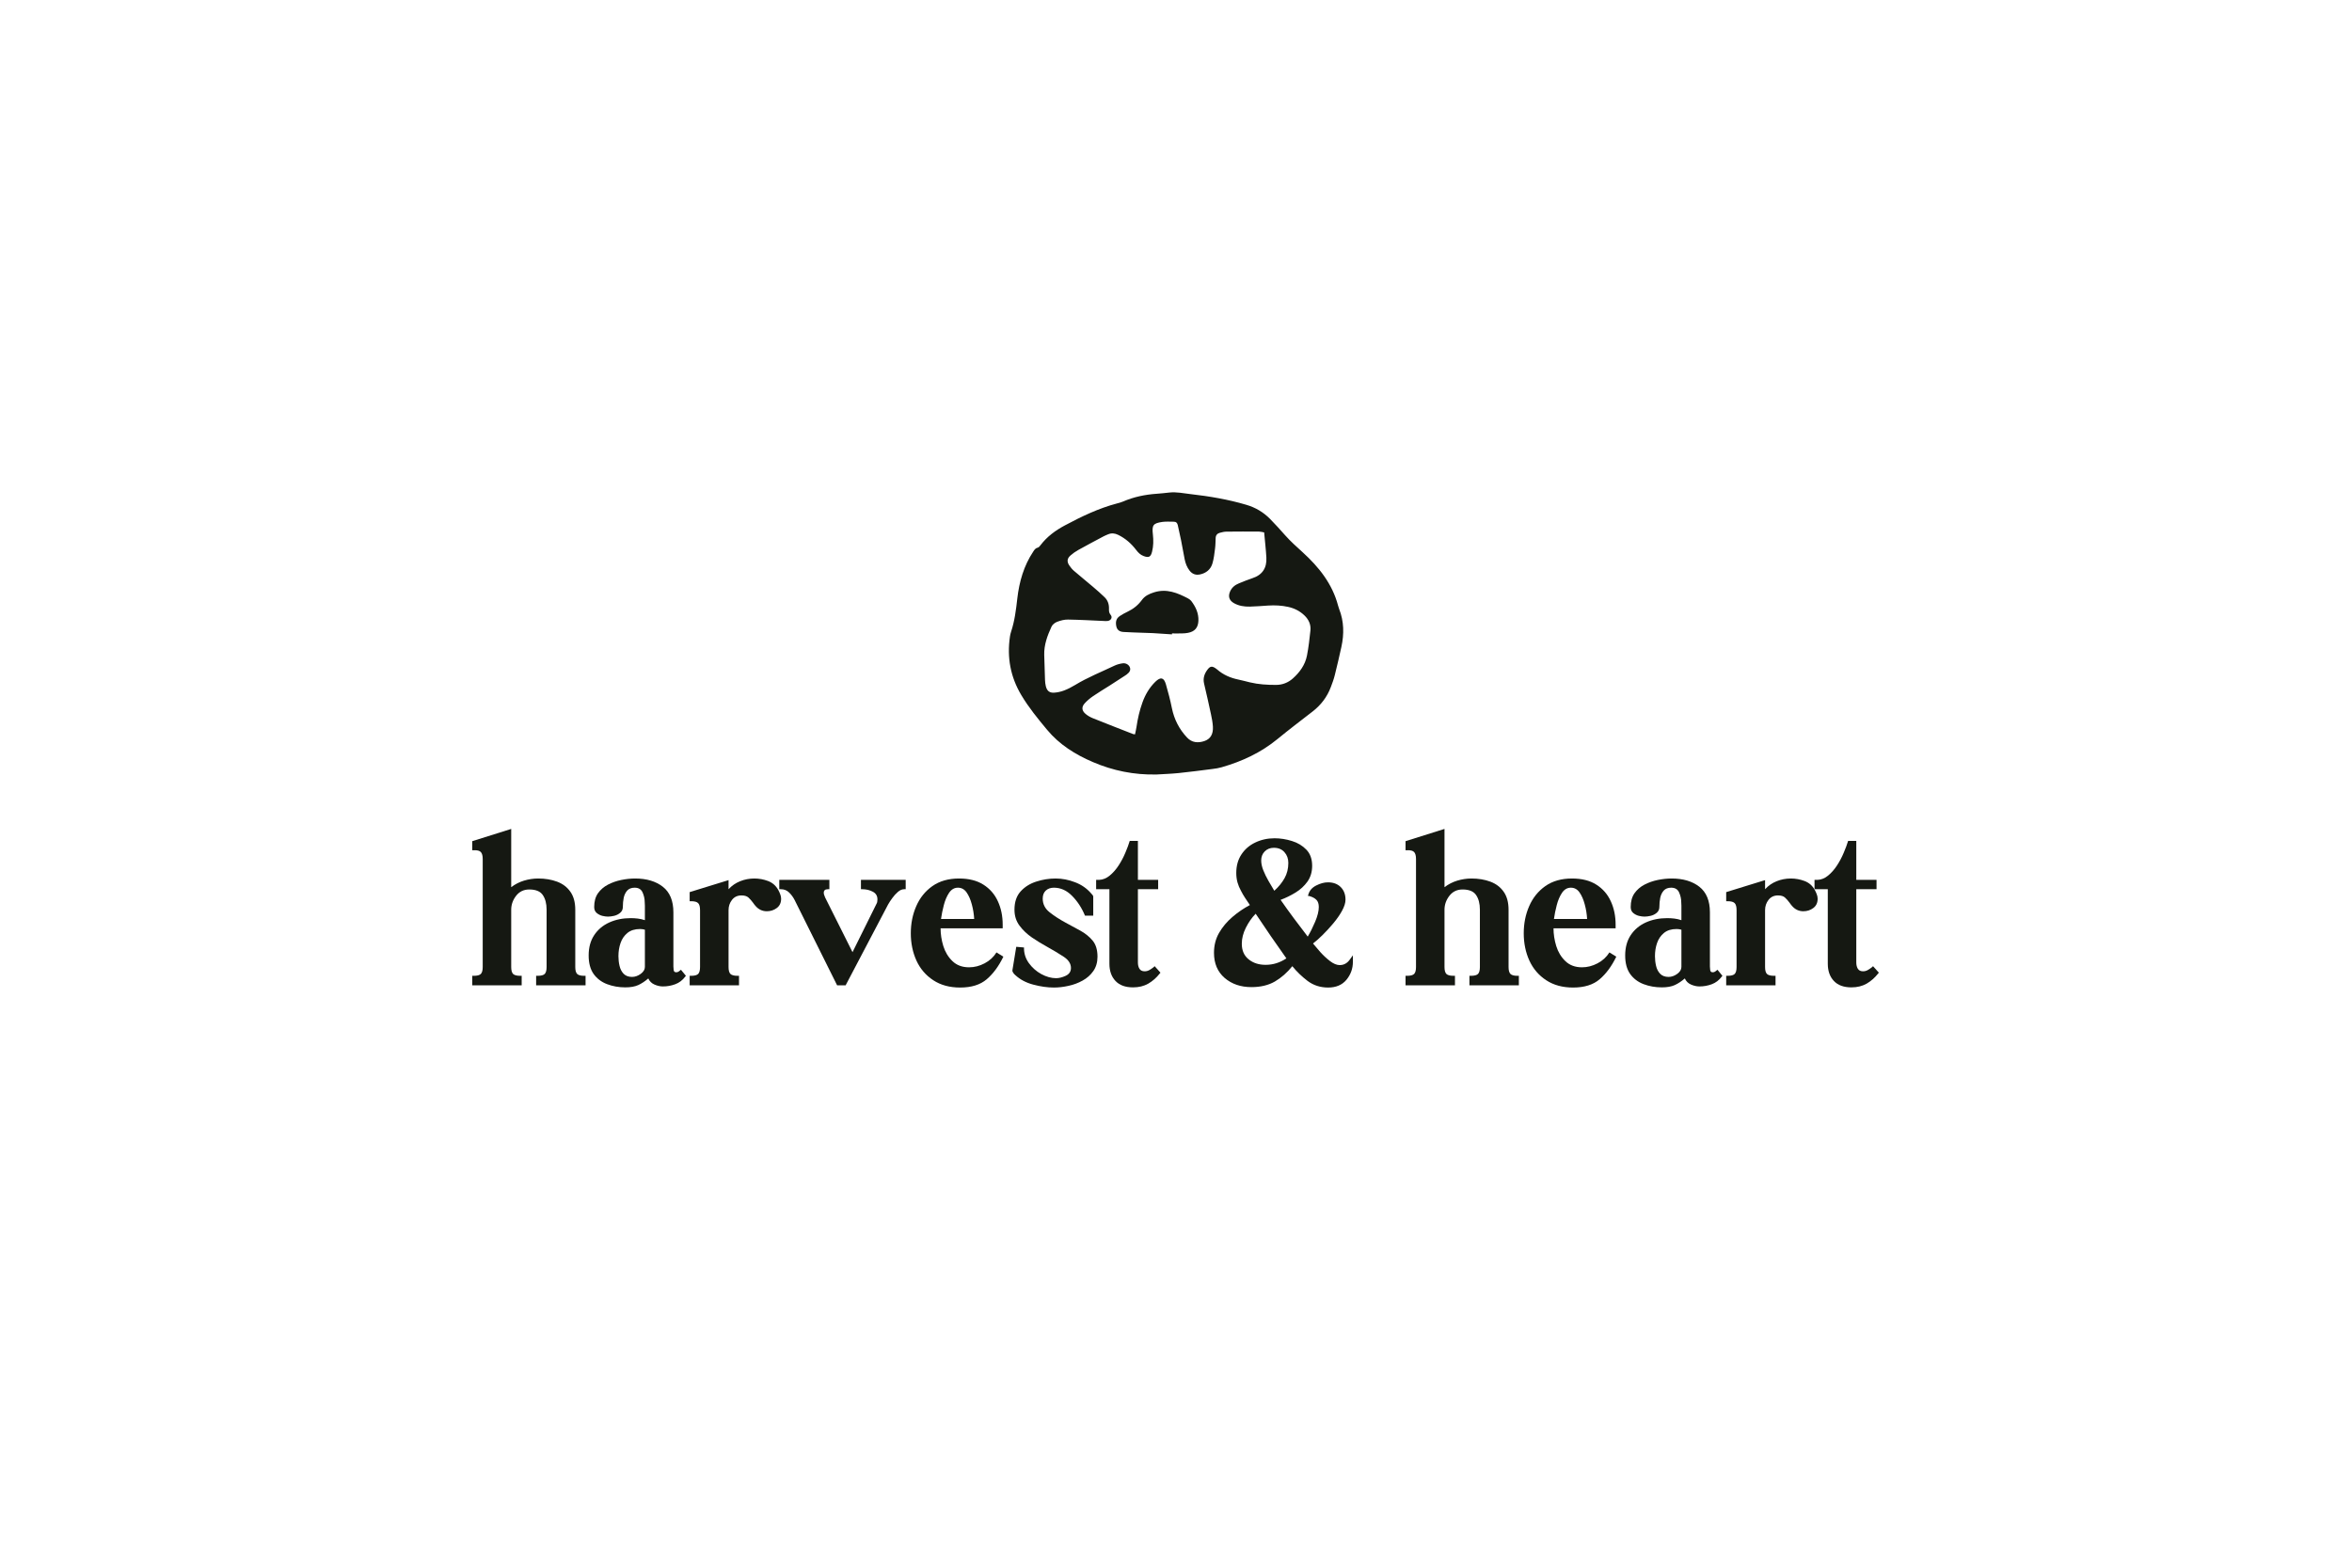 <svg version="1.2" preserveAspectRatio="xMidYMid meet" height="384" viewBox="0 0 432 288" zoomAndPan="magnify" width="576" xmlns:xlink="http://www.w3.org/1999/xlink" xmlns="http://www.w3.org/2000/svg"><defs><clipPath id="2b3488d9f2"><path d="M 185.094 90.246 L 246.836 90.246 L 246.836 142.488 L 185.094 142.488 Z M 185.094 90.246"></path></clipPath><clipPath id="599cb43f9e"><path d="M 208.469 134.91 C 208.566 134.434 208.676 134.016 208.738 133.586 C 208.961 132.035 209.309 130.516 209.84 129.043 C 210.355 127.602 211.117 126.316 212.211 125.242 C 213.164 124.316 213.777 124.441 214.141 125.699 C 214.562 127.145 214.945 128.602 215.242 130.074 C 215.664 132.152 216.578 133.941 218.02 135.484 C 218.922 136.449 220.039 136.527 221.199 136.145 C 222.336 135.766 222.863 134.863 222.777 133.469 C 222.73 132.711 222.582 131.949 222.422 131.203 C 222.02 129.328 221.602 127.461 221.16 125.594 C 220.922 124.598 221.215 123.758 221.809 122.984 C 222.254 122.402 222.602 122.34 223.207 122.73 C 223.324 122.805 223.438 122.879 223.539 122.973 C 224.68 123.98 226.023 124.551 227.5 124.852 C 228.195 124.996 228.883 125.191 229.574 125.355 C 231.156 125.734 232.766 125.828 234.387 125.824 C 235.559 125.82 236.602 125.406 237.465 124.637 C 238.734 123.504 239.719 122.141 240.055 120.441 C 240.352 118.914 240.531 117.359 240.691 115.812 C 240.797 114.746 240.383 113.828 239.609 113.078 C 238.758 112.254 237.742 111.742 236.598 111.492 C 235.387 111.223 234.156 111.168 232.918 111.246 C 231.801 111.32 230.68 111.414 229.559 111.441 C 228.535 111.465 227.531 111.312 226.621 110.793 C 225.75 110.289 225.531 109.539 225.953 108.617 C 226.281 107.902 226.852 107.453 227.559 107.168 C 228.371 106.84 229.18 106.496 230.016 106.227 C 231.875 105.625 232.703 104.324 232.598 102.43 C 232.512 100.906 232.332 99.387 232.191 97.809 C 231.848 97.75 231.559 97.664 231.27 97.66 C 229.27 97.648 227.273 97.641 225.273 97.668 C 224.867 97.668 224.457 97.773 224.062 97.875 C 223.598 98 223.309 98.305 223.285 98.812 C 223.254 99.473 223.258 100.133 223.172 100.777 C 223.055 101.695 222.953 102.633 222.691 103.516 C 222.363 104.617 221.543 105.293 220.402 105.531 C 219.637 105.691 219.004 105.469 218.508 104.848 C 218.02 104.23 217.75 103.52 217.594 102.758 C 217.359 101.578 217.156 100.391 216.922 99.207 C 216.738 98.297 216.523 97.391 216.328 96.48 C 216.242 96.086 216.031 95.84 215.602 95.844 C 214.895 95.848 214.176 95.781 213.48 95.883 C 211.789 96.133 211.562 96.477 211.754 98.18 C 211.871 99.25 211.867 100.312 211.602 101.359 C 211.355 102.332 211.004 102.504 210.051 102.152 C 209.453 101.934 209.047 101.508 208.676 101.023 C 207.781 99.852 206.707 98.902 205.367 98.254 C 204.754 97.961 204.172 97.895 203.551 98.152 C 203.273 98.27 202.988 98.375 202.727 98.516 C 201.152 99.352 199.582 100.184 198.027 101.051 C 197.527 101.328 197.055 101.668 196.625 102.043 C 195.996 102.586 195.93 103.18 196.395 103.867 C 196.637 104.227 196.922 104.582 197.246 104.859 C 198.406 105.859 199.602 106.824 200.766 107.816 C 201.496 108.438 202.219 109.066 202.902 109.734 C 203.477 110.297 203.715 111.023 203.691 111.828 C 203.68 112.238 203.68 112.582 203.992 112.953 C 204.387 113.41 204.066 113.996 203.449 114.078 C 203.207 114.113 202.957 114.086 202.711 114.078 C 200.523 113.984 198.34 113.855 196.152 113.82 C 195.488 113.809 194.793 113.996 194.164 114.234 C 193.766 114.387 193.312 114.738 193.141 115.113 C 192.383 116.758 191.746 118.457 191.797 120.316 C 191.84 121.848 191.883 123.379 191.941 124.914 C 191.957 125.297 191.996 125.684 192.086 126.051 C 192.293 126.902 192.742 127.297 193.602 127.25 C 194.219 127.215 194.852 127.074 195.43 126.855 C 196.141 126.586 196.832 126.23 197.484 125.832 C 199.789 124.43 202.289 123.441 204.707 122.285 C 205.168 122.066 205.691 121.93 206.199 121.859 C 206.812 121.773 207.359 122.133 207.531 122.609 C 207.699 123.074 207.512 123.492 206.934 123.918 C 206.824 124 206.707 124.074 206.594 124.148 C 205.652 124.758 204.711 125.375 203.766 125.977 C 202.773 126.609 201.758 127.207 200.789 127.875 C 200.23 128.258 199.691 128.703 199.234 129.207 C 198.625 129.879 198.68 130.543 199.379 131.141 C 199.766 131.473 200.234 131.742 200.707 131.934 C 203.172 132.93 205.648 133.887 208.121 134.855 C 208.191 134.883 208.277 134.879 208.48 134.914 M 212.387 142.281 C 208.316 142.375 204.41 141.586 200.699 139.984 C 197.516 138.613 194.605 136.816 192.324 134.07 C 190.625 132.023 188.949 129.988 187.582 127.688 C 185.59 124.348 184.938 120.773 185.5 116.953 C 185.547 116.656 185.605 116.355 185.703 116.074 C 186.367 114.086 186.617 112.023 186.852 109.953 C 187.207 106.875 188.039 103.941 189.785 101.324 C 189.996 101 190.188 100.695 190.625 100.598 C 190.805 100.555 190.973 100.344 191.102 100.172 C 192.301 98.59 193.848 97.449 195.586 96.523 C 198.66 94.879 201.789 93.379 205.176 92.484 C 205.547 92.391 205.926 92.285 206.273 92.137 C 208.262 91.277 210.34 90.855 212.488 90.707 C 213.254 90.656 214.016 90.566 214.781 90.484 C 216.105 90.34 217.395 90.629 218.699 90.777 C 222.164 91.168 225.586 91.75 228.93 92.742 C 230.598 93.234 232.047 94.09 233.262 95.316 C 234.223 96.289 235.137 97.312 236.047 98.336 C 237.051 99.469 238.172 100.461 239.285 101.477 C 242.258 104.188 244.719 107.262 245.77 111.262 C 245.824 111.473 245.887 111.684 245.969 111.887 C 246.863 114.16 246.891 116.488 246.379 118.836 C 245.996 120.574 245.598 122.309 245.164 124.035 C 244.98 124.777 244.715 125.5 244.441 126.215 C 243.762 128.027 242.629 129.516 241.098 130.703 C 238.938 132.383 236.75 134.035 234.637 135.773 C 231.594 138.273 228.117 139.883 224.367 140.957 C 223.844 141.109 223.301 141.195 222.754 141.262 C 220.664 141.531 218.574 141.805 216.48 142.02 C 215.117 142.16 213.75 142.199 212.383 142.285"></path></clipPath><clipPath id="20ca9c7e35"><path d="M 204.953 108.379 L 220.281 108.379 L 220.281 116.582 L 204.953 116.582 Z M 204.953 108.379"></path></clipPath><clipPath id="133116a2ab"><path d="M 215.258 116.539 C 214.09 116.461 212.918 116.375 211.746 116.309 C 211.094 116.273 210.434 116.273 209.781 116.242 C 208.633 116.199 207.484 116.168 206.344 116.098 C 205.691 116.055 205.188 115.777 205.039 115.066 C 204.875 114.309 204.977 113.633 205.664 113.18 C 206.121 112.879 206.602 112.609 207.094 112.379 C 208.156 111.875 209.039 111.176 209.734 110.223 C 210.289 109.465 211.07 109.098 211.973 108.816 C 214.285 108.09 216.273 108.914 218.238 109.953 C 218.449 110.066 218.664 110.227 218.809 110.414 C 219.621 111.484 220.172 112.66 220.117 114.047 C 220.062 115.309 219.449 116.023 218.215 116.258 C 217.867 116.328 217.508 116.355 217.152 116.363 C 216.523 116.383 215.895 116.367 215.266 116.367 C 215.262 116.426 215.262 116.48 215.258 116.539"></path></clipPath></defs><g id="56f20e2b28"><g style="fill:#151812;fill-opacity:1;"><g transform="translate(86.662, 181.015)"><path d="M 0.078 -1.75 L 0.375 -1.75 C 1 -1.75 1.426 -1.863 1.656 -2.094 C 1.883 -2.332 2 -2.754 2 -3.359 L 2 -23.219 C 2 -23.812 1.883 -24.234 1.656 -24.484 C 1.426 -24.734 1 -24.844 0.375 -24.812 L 0.078 -24.812 L 0.078 -26.484 L 7.234 -28.734 L 7.234 -18.031 C 7.941 -18.57 8.723 -18.973 9.578 -19.234 C 10.441 -19.492 11.312 -19.625 12.188 -19.625 C 13.469 -19.625 14.625 -19.43 15.656 -19.047 C 16.688 -18.66 17.5 -18.047 18.094 -17.203 C 18.695 -16.359 19 -15.254 19 -13.891 L 19 -3.359 C 19 -2.754 19.113 -2.332 19.344 -2.094 C 19.582 -1.863 20 -1.75 20.594 -1.75 L 20.891 -1.75 L 20.891 0 L 11.812 0 L 11.812 -1.75 L 12.094 -1.75 C 12.727 -1.75 13.16 -1.863 13.391 -2.094 C 13.617 -2.332 13.734 -2.754 13.734 -3.359 L 13.734 -13.891 C 13.734 -15.016 13.5 -15.914 13.031 -16.594 C 12.57 -17.27 11.742 -17.609 10.547 -17.609 C 9.535 -17.609 8.727 -17.219 8.125 -16.438 C 7.531 -15.664 7.234 -14.816 7.234 -13.891 L 7.234 -3.359 C 7.234 -2.754 7.348 -2.332 7.578 -2.094 C 7.816 -1.863 8.25 -1.75 8.875 -1.75 L 9.156 -1.75 L 9.156 0 L 0.078 0 Z M 0.078 -1.75" style="stroke:none"></path></g></g><g style="fill:#151812;fill-opacity:1;"><g transform="translate(107.543, 181.015)"><path d="M 7.312 0.375 C 6.113 0.375 4.992 0.176 3.953 -0.219 C 2.922 -0.613 2.098 -1.238 1.484 -2.094 C 0.879 -2.957 0.578 -4.086 0.578 -5.484 C 0.578 -6.953 0.914 -8.195 1.594 -9.219 C 2.27 -10.238 3.191 -11.016 4.359 -11.547 C 5.535 -12.078 6.848 -12.344 8.297 -12.344 C 8.734 -12.344 9.172 -12.316 9.609 -12.266 C 10.047 -12.211 10.477 -12.113 10.906 -11.969 L 10.906 -14.016 C 10.906 -14.211 10.906 -14.414 10.906 -14.625 C 10.906 -14.844 10.895 -15.062 10.875 -15.281 C 10.875 -15.883 10.742 -16.477 10.484 -17.062 C 10.223 -17.645 9.738 -17.938 9.031 -17.938 C 8.438 -17.938 7.977 -17.758 7.656 -17.406 C 7.344 -17.051 7.129 -16.609 7.016 -16.078 C 6.91 -15.547 6.859 -14.992 6.859 -14.422 C 6.859 -13.961 6.695 -13.598 6.375 -13.328 C 6.051 -13.055 5.676 -12.867 5.25 -12.766 C 4.832 -12.672 4.457 -12.625 4.125 -12.625 C 3.82 -12.625 3.473 -12.672 3.078 -12.766 C 2.691 -12.867 2.348 -13.047 2.047 -13.297 C 1.742 -13.555 1.594 -13.922 1.594 -14.391 C 1.594 -15.398 1.82 -16.238 2.281 -16.906 C 2.75 -17.57 3.363 -18.102 4.125 -18.5 C 4.883 -18.895 5.703 -19.18 6.578 -19.359 C 7.453 -19.535 8.297 -19.625 9.109 -19.625 C 11.211 -19.625 12.91 -19.117 14.203 -18.109 C 15.492 -17.098 16.141 -15.531 16.141 -13.406 L 16.141 -3.469 C 16.141 -3.312 16.156 -3.102 16.188 -2.844 C 16.219 -2.582 16.336 -2.438 16.547 -2.406 C 16.766 -2.383 16.957 -2.43 17.125 -2.547 C 17.289 -2.672 17.426 -2.773 17.531 -2.859 L 18.438 -1.75 L 18.312 -1.594 C 17.82 -0.938 17.211 -0.473 16.484 -0.203 C 15.766 0.066 15.008 0.203 14.219 0.203 C 13.707 0.203 13.191 0.086 12.672 -0.141 C 12.148 -0.367 11.77 -0.742 11.531 -1.266 C 10.926 -0.742 10.312 -0.336 9.688 -0.047 C 9.062 0.234 8.27 0.375 7.312 0.375 Z M 6.047 -5.359 C 6.047 -4.754 6.113 -4.16 6.25 -3.578 C 6.383 -2.992 6.633 -2.508 7 -2.125 C 7.375 -1.738 7.891 -1.547 8.547 -1.547 C 9.086 -1.547 9.613 -1.727 10.125 -2.094 C 10.645 -2.469 10.906 -2.898 10.906 -3.391 L 10.906 -10.219 C 10.633 -10.301 10.336 -10.344 10.016 -10.344 C 9.055 -10.344 8.285 -10.102 7.703 -9.625 C 7.117 -9.145 6.695 -8.531 6.438 -7.781 C 6.176 -7.031 6.047 -6.223 6.047 -5.359 Z M 6.047 -5.359" style="stroke:none"></path></g></g><g style="fill:#151812;fill-opacity:1;"><g transform="translate(126.299, 181.015)"><path d="M 9.438 0 L 0.375 0 L 0.375 -1.75 L 0.656 -1.75 C 1.281 -1.75 1.707 -1.863 1.938 -2.094 C 2.164 -2.332 2.281 -2.754 2.281 -3.359 L 2.281 -13.812 C 2.281 -14.438 2.164 -14.863 1.938 -15.094 C 1.707 -15.332 1.281 -15.453 0.656 -15.453 L 0.375 -15.453 L 0.375 -17.125 L 7.516 -19.328 L 7.516 -17.656 C 8.117 -18.312 8.828 -18.801 9.641 -19.125 C 10.461 -19.457 11.336 -19.625 12.266 -19.625 C 13.109 -19.625 13.938 -19.473 14.75 -19.172 C 15.57 -18.867 16.203 -18.32 16.641 -17.531 C 16.773 -17.289 16.895 -17.031 17 -16.75 C 17.113 -16.477 17.172 -16.195 17.172 -15.906 C 17.172 -15.164 16.906 -14.598 16.375 -14.203 C 15.844 -13.805 15.234 -13.609 14.547 -13.609 C 13.703 -13.609 12.992 -13.953 12.422 -14.641 C 12.367 -14.711 12.301 -14.797 12.219 -14.891 C 12.133 -14.992 12.066 -15.086 12.016 -15.172 C 11.742 -15.547 11.461 -15.863 11.172 -16.125 C 10.891 -16.383 10.461 -16.516 9.891 -16.516 C 9.148 -16.516 8.566 -16.238 8.141 -15.688 C 7.723 -15.145 7.516 -14.52 7.516 -13.812 L 7.516 -3.359 C 7.516 -2.754 7.629 -2.332 7.859 -2.094 C 8.098 -1.863 8.531 -1.75 9.156 -1.75 L 9.438 -1.75 Z M 9.438 0" style="stroke:none"></path></g></g><g style="fill:#151812;fill-opacity:1;"><g transform="translate(143.585, 181.015)"><path d="M -0.453 -17.656 L -0.453 -19.375 L 8.75 -19.375 L 8.75 -17.656 L 8.469 -17.656 C 7.969 -17.656 7.719 -17.438 7.719 -17 C 7.719 -16.863 7.742 -16.727 7.797 -16.594 C 7.859 -16.457 7.914 -16.305 7.969 -16.141 L 13 -6.094 L 17.453 -15.078 C 17.504 -15.16 17.535 -15.27 17.547 -15.406 C 17.566 -15.539 17.578 -15.664 17.578 -15.781 C 17.578 -16.438 17.289 -16.91 16.719 -17.203 C 16.145 -17.504 15.504 -17.656 14.797 -17.656 L 14.547 -17.656 L 14.547 -19.375 L 22.766 -19.375 L 22.766 -17.656 L 22.484 -17.656 C 22.098 -17.656 21.711 -17.488 21.328 -17.156 C 20.953 -16.832 20.609 -16.453 20.297 -16.016 C 19.984 -15.586 19.727 -15.195 19.531 -14.844 L 11.734 0 L 10.172 0 L 2.375 -15.656 C 2.102 -16.195 1.758 -16.664 1.344 -17.062 C 0.938 -17.457 0.438 -17.656 -0.156 -17.656 Z M -0.453 -17.656" style="stroke:none"></path></g></g><g style="fill:#151812;fill-opacity:1;"><g transform="translate(166.386, 181.015)"><path d="M 0.906 -9.562 C 0.906 -11.363 1.238 -13.023 1.906 -14.547 C 2.57 -16.078 3.562 -17.305 4.875 -18.234 C 6.195 -19.16 7.828 -19.625 9.766 -19.625 C 11.566 -19.625 13.055 -19.25 14.234 -18.5 C 15.422 -17.75 16.305 -16.734 16.891 -15.453 C 17.484 -14.172 17.781 -12.727 17.781 -11.125 L 17.781 -10.469 L 6.375 -10.469 C 6.375 -9.406 6.539 -8.32 6.875 -7.219 C 7.219 -6.113 7.781 -5.188 8.562 -4.438 C 9.344 -3.688 10.359 -3.312 11.609 -3.312 C 12.586 -3.312 13.539 -3.555 14.469 -4.047 C 15.395 -4.535 16.117 -5.203 16.641 -6.047 L 17.906 -5.266 C 17.062 -3.523 16.047 -2.145 14.859 -1.125 C 13.672 -0.102 12.039 0.406 9.969 0.406 C 8.039 0.406 6.395 -0.039 5.031 -0.938 C 3.664 -1.832 2.633 -3.035 1.938 -4.547 C 1.25 -6.066 0.906 -7.738 0.906 -9.562 Z M 6.453 -12.188 L 12.547 -12.188 C 12.492 -13.113 12.348 -14.008 12.109 -14.875 C 11.879 -15.75 11.562 -16.477 11.156 -17.062 C 10.75 -17.645 10.219 -17.938 9.562 -17.938 C 8.906 -17.938 8.363 -17.625 7.938 -17 C 7.52 -16.375 7.195 -15.617 6.969 -14.734 C 6.738 -13.848 6.566 -13 6.453 -12.188 Z M 6.453 -12.188" style="stroke:none"></path></g></g><g style="fill:#151812;fill-opacity:1;"><g transform="translate(185.347, 181.015)"><path d="M 1.141 -1.875 C 1.035 -1.957 0.914 -2.086 0.781 -2.266 C 0.645 -2.441 0.586 -2.613 0.609 -2.781 L 1.312 -7.078 L 2.734 -6.953 C 2.711 -5.91 3.004 -4.961 3.609 -4.109 C 4.223 -3.254 4.992 -2.57 5.922 -2.062 C 6.848 -1.562 7.75 -1.312 8.625 -1.312 C 9.164 -1.312 9.754 -1.457 10.391 -1.75 C 11.035 -2.051 11.359 -2.531 11.359 -3.188 C 11.359 -3.977 10.914 -4.664 10.031 -5.25 C 9.145 -5.832 8.129 -6.441 6.984 -7.078 C 6.055 -7.586 5.129 -8.156 4.203 -8.781 C 3.285 -9.414 2.52 -10.145 1.906 -10.969 C 1.289 -11.801 0.984 -12.773 0.984 -13.891 C 0.984 -15.305 1.363 -16.43 2.125 -17.266 C 2.883 -18.098 3.844 -18.695 5 -19.062 C 6.164 -19.438 7.348 -19.625 8.547 -19.625 C 9.742 -19.625 10.93 -19.395 12.109 -18.938 C 13.297 -18.488 14.285 -17.801 15.078 -16.875 C 15.141 -16.82 15.219 -16.734 15.312 -16.609 C 15.406 -16.492 15.453 -16.395 15.453 -16.312 L 15.453 -12.797 L 13.938 -12.797 C 13.344 -14.234 12.551 -15.445 11.562 -16.438 C 10.582 -17.438 9.469 -17.938 8.219 -17.938 C 7.613 -17.938 7.117 -17.758 6.734 -17.406 C 6.359 -17.051 6.172 -16.562 6.172 -15.938 C 6.172 -14.926 6.594 -14.086 7.438 -13.422 C 8.281 -12.754 9.25 -12.125 10.344 -11.531 C 11.27 -11.039 12.18 -10.547 13.078 -10.047 C 13.973 -9.555 14.723 -8.953 15.328 -8.234 C 15.93 -7.516 16.234 -6.523 16.234 -5.266 C 16.234 -4.234 15.977 -3.352 15.469 -2.625 C 14.969 -1.906 14.312 -1.32 13.5 -0.875 C 12.695 -0.426 11.832 -0.102 10.906 0.094 C 9.988 0.301 9.094 0.406 8.219 0.406 C 7.039 0.406 5.785 0.227 4.453 -0.125 C 3.117 -0.477 2.016 -1.062 1.141 -1.875 Z M 1.141 -1.875" style="stroke:none"></path></g></g><g style="fill:#151812;fill-opacity:1;"><g transform="translate(202.019, 181.015)"><path d="M 1.75 -17.656 L -0.688 -17.656 L -0.688 -19.375 L -0.125 -19.375 C 0.562 -19.406 1.203 -19.664 1.797 -20.156 C 2.398 -20.645 2.945 -21.266 3.438 -22.016 C 3.926 -22.766 4.336 -23.539 4.672 -24.344 C 5.016 -25.145 5.285 -25.875 5.484 -26.531 L 6.984 -26.531 L 6.984 -19.375 L 10.703 -19.375 L 10.703 -17.656 L 6.984 -17.656 L 6.984 -4.203 C 6.984 -3.742 7.078 -3.359 7.266 -3.047 C 7.461 -2.734 7.781 -2.578 8.219 -2.578 C 8.52 -2.578 8.805 -2.648 9.078 -2.797 C 9.348 -2.953 9.602 -3.125 9.844 -3.312 L 10.062 -3.516 L 11.125 -2.328 L 11 -2.172 C 10.395 -1.398 9.691 -0.781 8.891 -0.312 C 8.086 0.145 7.156 0.375 6.094 0.375 C 4.676 0.375 3.598 -0.02 2.859 -0.812 C 2.117 -1.602 1.75 -2.656 1.75 -3.969 Z M 1.75 -17.656" style="stroke:none"></path></g></g><g style="fill:#151812;fill-opacity:1;"><g transform="translate(213.379, 181.015)"><path d="" style="stroke:none"></path></g></g><g style="fill:#151812;fill-opacity:1;"><g transform="translate(221.633, 181.015)"><path d="M 8.219 0.328 C 6.25 0.328 4.609 -0.234 3.297 -1.359 C 1.992 -2.492 1.344 -4.031 1.344 -5.969 C 1.344 -7.332 1.656 -8.555 2.281 -9.641 C 2.914 -10.734 3.734 -11.707 4.734 -12.562 C 5.742 -13.426 6.812 -14.156 7.938 -14.75 C 7.633 -15.219 7.336 -15.66 7.047 -16.078 C 6.766 -16.504 6.516 -16.938 6.297 -17.375 C 6.023 -17.863 5.812 -18.379 5.656 -18.922 C 5.508 -19.473 5.438 -20.047 5.438 -20.641 C 5.438 -21.953 5.75 -23.082 6.375 -24.031 C 7 -24.988 7.848 -25.723 8.922 -26.234 C 10.004 -26.754 11.188 -27.016 12.469 -27.016 C 13.531 -27.016 14.594 -26.848 15.656 -26.516 C 16.719 -26.191 17.602 -25.66 18.312 -24.922 C 19.02 -24.191 19.375 -23.203 19.375 -21.953 C 19.375 -20.836 19.086 -19.875 18.516 -19.062 C 17.941 -18.258 17.211 -17.586 16.328 -17.047 C 15.441 -16.504 14.523 -16.055 13.578 -15.703 C 14.359 -14.578 15.172 -13.445 16.016 -12.312 C 16.867 -11.188 17.719 -10.066 18.562 -8.953 C 19.02 -9.711 19.473 -10.617 19.922 -11.672 C 20.367 -12.723 20.594 -13.629 20.594 -14.391 C 20.594 -14.961 20.453 -15.395 20.172 -15.688 C 19.891 -15.988 19.461 -16.223 18.891 -16.391 L 18.594 -16.438 L 18.688 -16.719 C 18.895 -17.426 19.375 -17.969 20.125 -18.344 C 20.875 -18.727 21.594 -18.922 22.281 -18.922 C 23.258 -18.922 24.039 -18.629 24.625 -18.047 C 25.207 -17.461 25.5 -16.691 25.5 -15.734 C 25.5 -15.141 25.285 -14.457 24.859 -13.688 C 24.441 -12.926 23.906 -12.156 23.25 -11.375 C 22.602 -10.602 21.945 -9.891 21.281 -9.234 C 20.613 -8.578 20.031 -8.062 19.531 -7.688 C 19.863 -7.281 20.305 -6.758 20.859 -6.125 C 21.422 -5.5 22.02 -4.941 22.656 -4.453 C 23.301 -3.961 23.895 -3.719 24.438 -3.719 C 25.207 -3.719 25.836 -4.07 26.328 -4.781 L 26.859 -5.516 L 26.859 -4.328 C 26.859 -3.078 26.461 -1.973 25.672 -1.016 C 24.879 -0.066 23.758 0.406 22.312 0.406 C 20.875 0.406 19.613 0 18.531 -0.812 C 17.457 -1.633 16.523 -2.535 15.734 -3.516 C 14.785 -2.336 13.719 -1.398 12.531 -0.703 C 11.344 -0.016 9.906 0.328 8.219 0.328 Z M 6.453 -7.641 C 6.453 -6.41 6.867 -5.457 7.703 -4.781 C 8.535 -4.102 9.578 -3.766 10.828 -3.766 C 12.191 -3.766 13.461 -4.16 14.641 -4.953 C 12.723 -7.648 10.844 -10.383 9 -13.156 C 8.289 -12.426 7.688 -11.562 7.188 -10.562 C 6.695 -9.57 6.453 -8.598 6.453 -7.641 Z M 12.344 -25.266 C 11.664 -25.266 11.109 -25.047 10.672 -24.609 C 10.234 -24.172 10.016 -23.613 10.016 -22.938 C 10.016 -22.383 10.145 -21.781 10.406 -21.125 C 10.664 -20.477 10.984 -19.828 11.359 -19.172 C 11.742 -18.516 12.098 -17.914 12.422 -17.375 C 13.211 -18.082 13.836 -18.848 14.297 -19.672 C 14.766 -20.504 15 -21.441 15 -22.484 C 15 -23.273 14.758 -23.938 14.281 -24.469 C 13.812 -25 13.164 -25.266 12.344 -25.266 Z M 12.344 -25.266" style="stroke:none"></path></g></g><g style="fill:#151812;fill-opacity:1;"><g transform="translate(249.829, 181.015)"><path d="" style="stroke:none"></path></g></g><g style="fill:#151812;fill-opacity:1;"><g transform="translate(258.083, 181.015)"><path d="M 0.078 -1.75 L 0.375 -1.75 C 1 -1.75 1.426 -1.863 1.656 -2.094 C 1.883 -2.332 2 -2.754 2 -3.359 L 2 -23.219 C 2 -23.812 1.883 -24.234 1.656 -24.484 C 1.426 -24.734 1 -24.844 0.375 -24.812 L 0.078 -24.812 L 0.078 -26.484 L 7.234 -28.734 L 7.234 -18.031 C 7.941 -18.57 8.723 -18.973 9.578 -19.234 C 10.441 -19.492 11.312 -19.625 12.188 -19.625 C 13.469 -19.625 14.625 -19.43 15.656 -19.047 C 16.688 -18.66 17.5 -18.047 18.094 -17.203 C 18.695 -16.359 19 -15.254 19 -13.891 L 19 -3.359 C 19 -2.754 19.113 -2.332 19.344 -2.094 C 19.582 -1.863 20 -1.75 20.594 -1.75 L 20.891 -1.75 L 20.891 0 L 11.812 0 L 11.812 -1.75 L 12.094 -1.75 C 12.727 -1.75 13.16 -1.863 13.391 -2.094 C 13.617 -2.332 13.734 -2.754 13.734 -3.359 L 13.734 -13.891 C 13.734 -15.016 13.5 -15.914 13.031 -16.594 C 12.57 -17.27 11.742 -17.609 10.547 -17.609 C 9.535 -17.609 8.727 -17.219 8.125 -16.438 C 7.531 -15.664 7.234 -14.816 7.234 -13.891 L 7.234 -3.359 C 7.234 -2.754 7.348 -2.332 7.578 -2.094 C 7.816 -1.863 8.25 -1.75 8.875 -1.75 L 9.156 -1.75 L 9.156 0 L 0.078 0 Z M 0.078 -1.75" style="stroke:none"></path></g></g><g style="fill:#151812;fill-opacity:1;"><g transform="translate(278.965, 181.015)"><path d="M 0.906 -9.562 C 0.906 -11.363 1.238 -13.023 1.906 -14.547 C 2.57 -16.078 3.562 -17.305 4.875 -18.234 C 6.195 -19.16 7.828 -19.625 9.766 -19.625 C 11.566 -19.625 13.055 -19.25 14.234 -18.5 C 15.422 -17.75 16.305 -16.734 16.891 -15.453 C 17.484 -14.172 17.781 -12.727 17.781 -11.125 L 17.781 -10.469 L 6.375 -10.469 C 6.375 -9.406 6.539 -8.32 6.875 -7.219 C 7.219 -6.113 7.781 -5.188 8.562 -4.438 C 9.344 -3.688 10.359 -3.312 11.609 -3.312 C 12.586 -3.312 13.539 -3.555 14.469 -4.047 C 15.395 -4.535 16.117 -5.203 16.641 -6.047 L 17.906 -5.266 C 17.062 -3.523 16.047 -2.145 14.859 -1.125 C 13.672 -0.102 12.039 0.406 9.969 0.406 C 8.039 0.406 6.395 -0.039 5.031 -0.938 C 3.664 -1.832 2.633 -3.035 1.938 -4.547 C 1.25 -6.066 0.906 -7.738 0.906 -9.562 Z M 6.453 -12.188 L 12.547 -12.188 C 12.492 -13.113 12.348 -14.008 12.109 -14.875 C 11.879 -15.75 11.562 -16.477 11.156 -17.062 C 10.75 -17.645 10.219 -17.938 9.562 -17.938 C 8.906 -17.938 8.363 -17.625 7.938 -17 C 7.52 -16.375 7.195 -15.617 6.969 -14.734 C 6.738 -13.848 6.566 -13 6.453 -12.188 Z M 6.453 -12.188" style="stroke:none"></path></g></g><g style="fill:#151812;fill-opacity:1;"><g transform="translate(297.925, 181.015)"><path d="M 7.312 0.375 C 6.113 0.375 4.992 0.176 3.953 -0.219 C 2.922 -0.613 2.098 -1.238 1.484 -2.094 C 0.879 -2.957 0.578 -4.086 0.578 -5.484 C 0.578 -6.953 0.914 -8.195 1.594 -9.219 C 2.27 -10.238 3.191 -11.016 4.359 -11.547 C 5.535 -12.078 6.848 -12.344 8.297 -12.344 C 8.734 -12.344 9.172 -12.316 9.609 -12.266 C 10.047 -12.211 10.477 -12.113 10.906 -11.969 L 10.906 -14.016 C 10.906 -14.211 10.906 -14.414 10.906 -14.625 C 10.906 -14.844 10.895 -15.062 10.875 -15.281 C 10.875 -15.883 10.742 -16.477 10.484 -17.062 C 10.223 -17.645 9.738 -17.938 9.031 -17.938 C 8.438 -17.938 7.977 -17.758 7.656 -17.406 C 7.344 -17.051 7.129 -16.609 7.016 -16.078 C 6.91 -15.547 6.859 -14.992 6.859 -14.422 C 6.859 -13.961 6.695 -13.598 6.375 -13.328 C 6.051 -13.055 5.676 -12.867 5.25 -12.766 C 4.832 -12.672 4.457 -12.625 4.125 -12.625 C 3.82 -12.625 3.473 -12.672 3.078 -12.766 C 2.691 -12.867 2.348 -13.047 2.047 -13.297 C 1.742 -13.555 1.594 -13.922 1.594 -14.391 C 1.594 -15.398 1.82 -16.238 2.281 -16.906 C 2.75 -17.57 3.363 -18.102 4.125 -18.5 C 4.883 -18.895 5.703 -19.18 6.578 -19.359 C 7.453 -19.535 8.297 -19.625 9.109 -19.625 C 11.211 -19.625 12.91 -19.117 14.203 -18.109 C 15.492 -17.098 16.141 -15.531 16.141 -13.406 L 16.141 -3.469 C 16.141 -3.312 16.156 -3.102 16.188 -2.844 C 16.219 -2.582 16.336 -2.438 16.547 -2.406 C 16.766 -2.383 16.957 -2.43 17.125 -2.547 C 17.289 -2.672 17.426 -2.773 17.531 -2.859 L 18.438 -1.75 L 18.312 -1.594 C 17.82 -0.938 17.211 -0.473 16.484 -0.203 C 15.766 0.066 15.008 0.203 14.219 0.203 C 13.707 0.203 13.191 0.086 12.672 -0.141 C 12.148 -0.367 11.77 -0.742 11.531 -1.266 C 10.926 -0.742 10.312 -0.336 9.688 -0.047 C 9.062 0.234 8.27 0.375 7.312 0.375 Z M 6.047 -5.359 C 6.047 -4.754 6.113 -4.16 6.25 -3.578 C 6.383 -2.992 6.633 -2.508 7 -2.125 C 7.375 -1.738 7.891 -1.547 8.547 -1.547 C 9.086 -1.547 9.613 -1.727 10.125 -2.094 C 10.645 -2.469 10.906 -2.898 10.906 -3.391 L 10.906 -10.219 C 10.633 -10.301 10.336 -10.344 10.016 -10.344 C 9.055 -10.344 8.285 -10.102 7.703 -9.625 C 7.117 -9.145 6.695 -8.531 6.438 -7.781 C 6.176 -7.031 6.047 -6.223 6.047 -5.359 Z M 6.047 -5.359" style="stroke:none"></path></g></g><g style="fill:#151812;fill-opacity:1;"><g transform="translate(316.681, 181.015)"><path d="M 9.438 0 L 0.375 0 L 0.375 -1.75 L 0.656 -1.75 C 1.281 -1.75 1.707 -1.863 1.938 -2.094 C 2.164 -2.332 2.281 -2.754 2.281 -3.359 L 2.281 -13.812 C 2.281 -14.438 2.164 -14.863 1.938 -15.094 C 1.707 -15.332 1.281 -15.453 0.656 -15.453 L 0.375 -15.453 L 0.375 -17.125 L 7.516 -19.328 L 7.516 -17.656 C 8.117 -18.312 8.828 -18.801 9.641 -19.125 C 10.461 -19.457 11.336 -19.625 12.266 -19.625 C 13.109 -19.625 13.938 -19.473 14.75 -19.172 C 15.57 -18.867 16.203 -18.32 16.641 -17.531 C 16.773 -17.289 16.895 -17.031 17 -16.75 C 17.113 -16.477 17.172 -16.195 17.172 -15.906 C 17.172 -15.164 16.906 -14.598 16.375 -14.203 C 15.844 -13.805 15.234 -13.609 14.547 -13.609 C 13.703 -13.609 12.992 -13.953 12.422 -14.641 C 12.367 -14.711 12.301 -14.797 12.219 -14.891 C 12.133 -14.992 12.066 -15.086 12.016 -15.172 C 11.742 -15.547 11.461 -15.863 11.172 -16.125 C 10.891 -16.383 10.461 -16.516 9.891 -16.516 C 9.148 -16.516 8.566 -16.238 8.141 -15.688 C 7.723 -15.145 7.516 -14.52 7.516 -13.812 L 7.516 -3.359 C 7.516 -2.754 7.629 -2.332 7.859 -2.094 C 8.098 -1.863 8.531 -1.75 9.156 -1.75 L 9.438 -1.75 Z M 9.438 0" style="stroke:none"></path></g></g><g style="fill:#151812;fill-opacity:1;"><g transform="translate(333.967, 181.015)"><path d="M 1.75 -17.656 L -0.688 -17.656 L -0.688 -19.375 L -0.125 -19.375 C 0.562 -19.406 1.203 -19.664 1.797 -20.156 C 2.398 -20.645 2.945 -21.266 3.438 -22.016 C 3.926 -22.766 4.336 -23.539 4.672 -24.344 C 5.016 -25.145 5.285 -25.875 5.484 -26.531 L 6.984 -26.531 L 6.984 -19.375 L 10.703 -19.375 L 10.703 -17.656 L 6.984 -17.656 L 6.984 -4.203 C 6.984 -3.742 7.078 -3.359 7.266 -3.047 C 7.461 -2.734 7.781 -2.578 8.219 -2.578 C 8.52 -2.578 8.805 -2.648 9.078 -2.797 C 9.348 -2.953 9.602 -3.125 9.844 -3.312 L 10.062 -3.516 L 11.125 -2.328 L 11 -2.172 C 10.395 -1.398 9.691 -0.781 8.891 -0.312 C 8.086 0.145 7.156 0.375 6.094 0.375 C 4.676 0.375 3.598 -0.02 2.859 -0.812 C 2.117 -1.602 1.75 -2.656 1.75 -3.969 Z M 1.75 -17.656" style="stroke:none"></path></g></g><g clip-path="url(#2b3488d9f2)" clip-rule="nonzero"><g clip-path="url(#599cb43f9e)" clip-rule="nonzero"><path d="M 183.582 88.734 L 248.348 88.734 L 248.348 144 L 183.582 144 Z M 183.582 88.734" style="stroke:none;fill-rule:nonzero;fill:#151812;fill-opacity:1;"></path></g></g><g clip-path="url(#20ca9c7e35)" clip-rule="nonzero"><g clip-path="url(#133116a2ab)" clip-rule="nonzero"><path d="M 183.582 88.734 L 248.348 88.734 L 248.348 144 L 183.582 144 Z M 183.582 88.734" style="stroke:none;fill-rule:nonzero;fill:#151812;fill-opacity:1;"></path></g></g></g></svg>